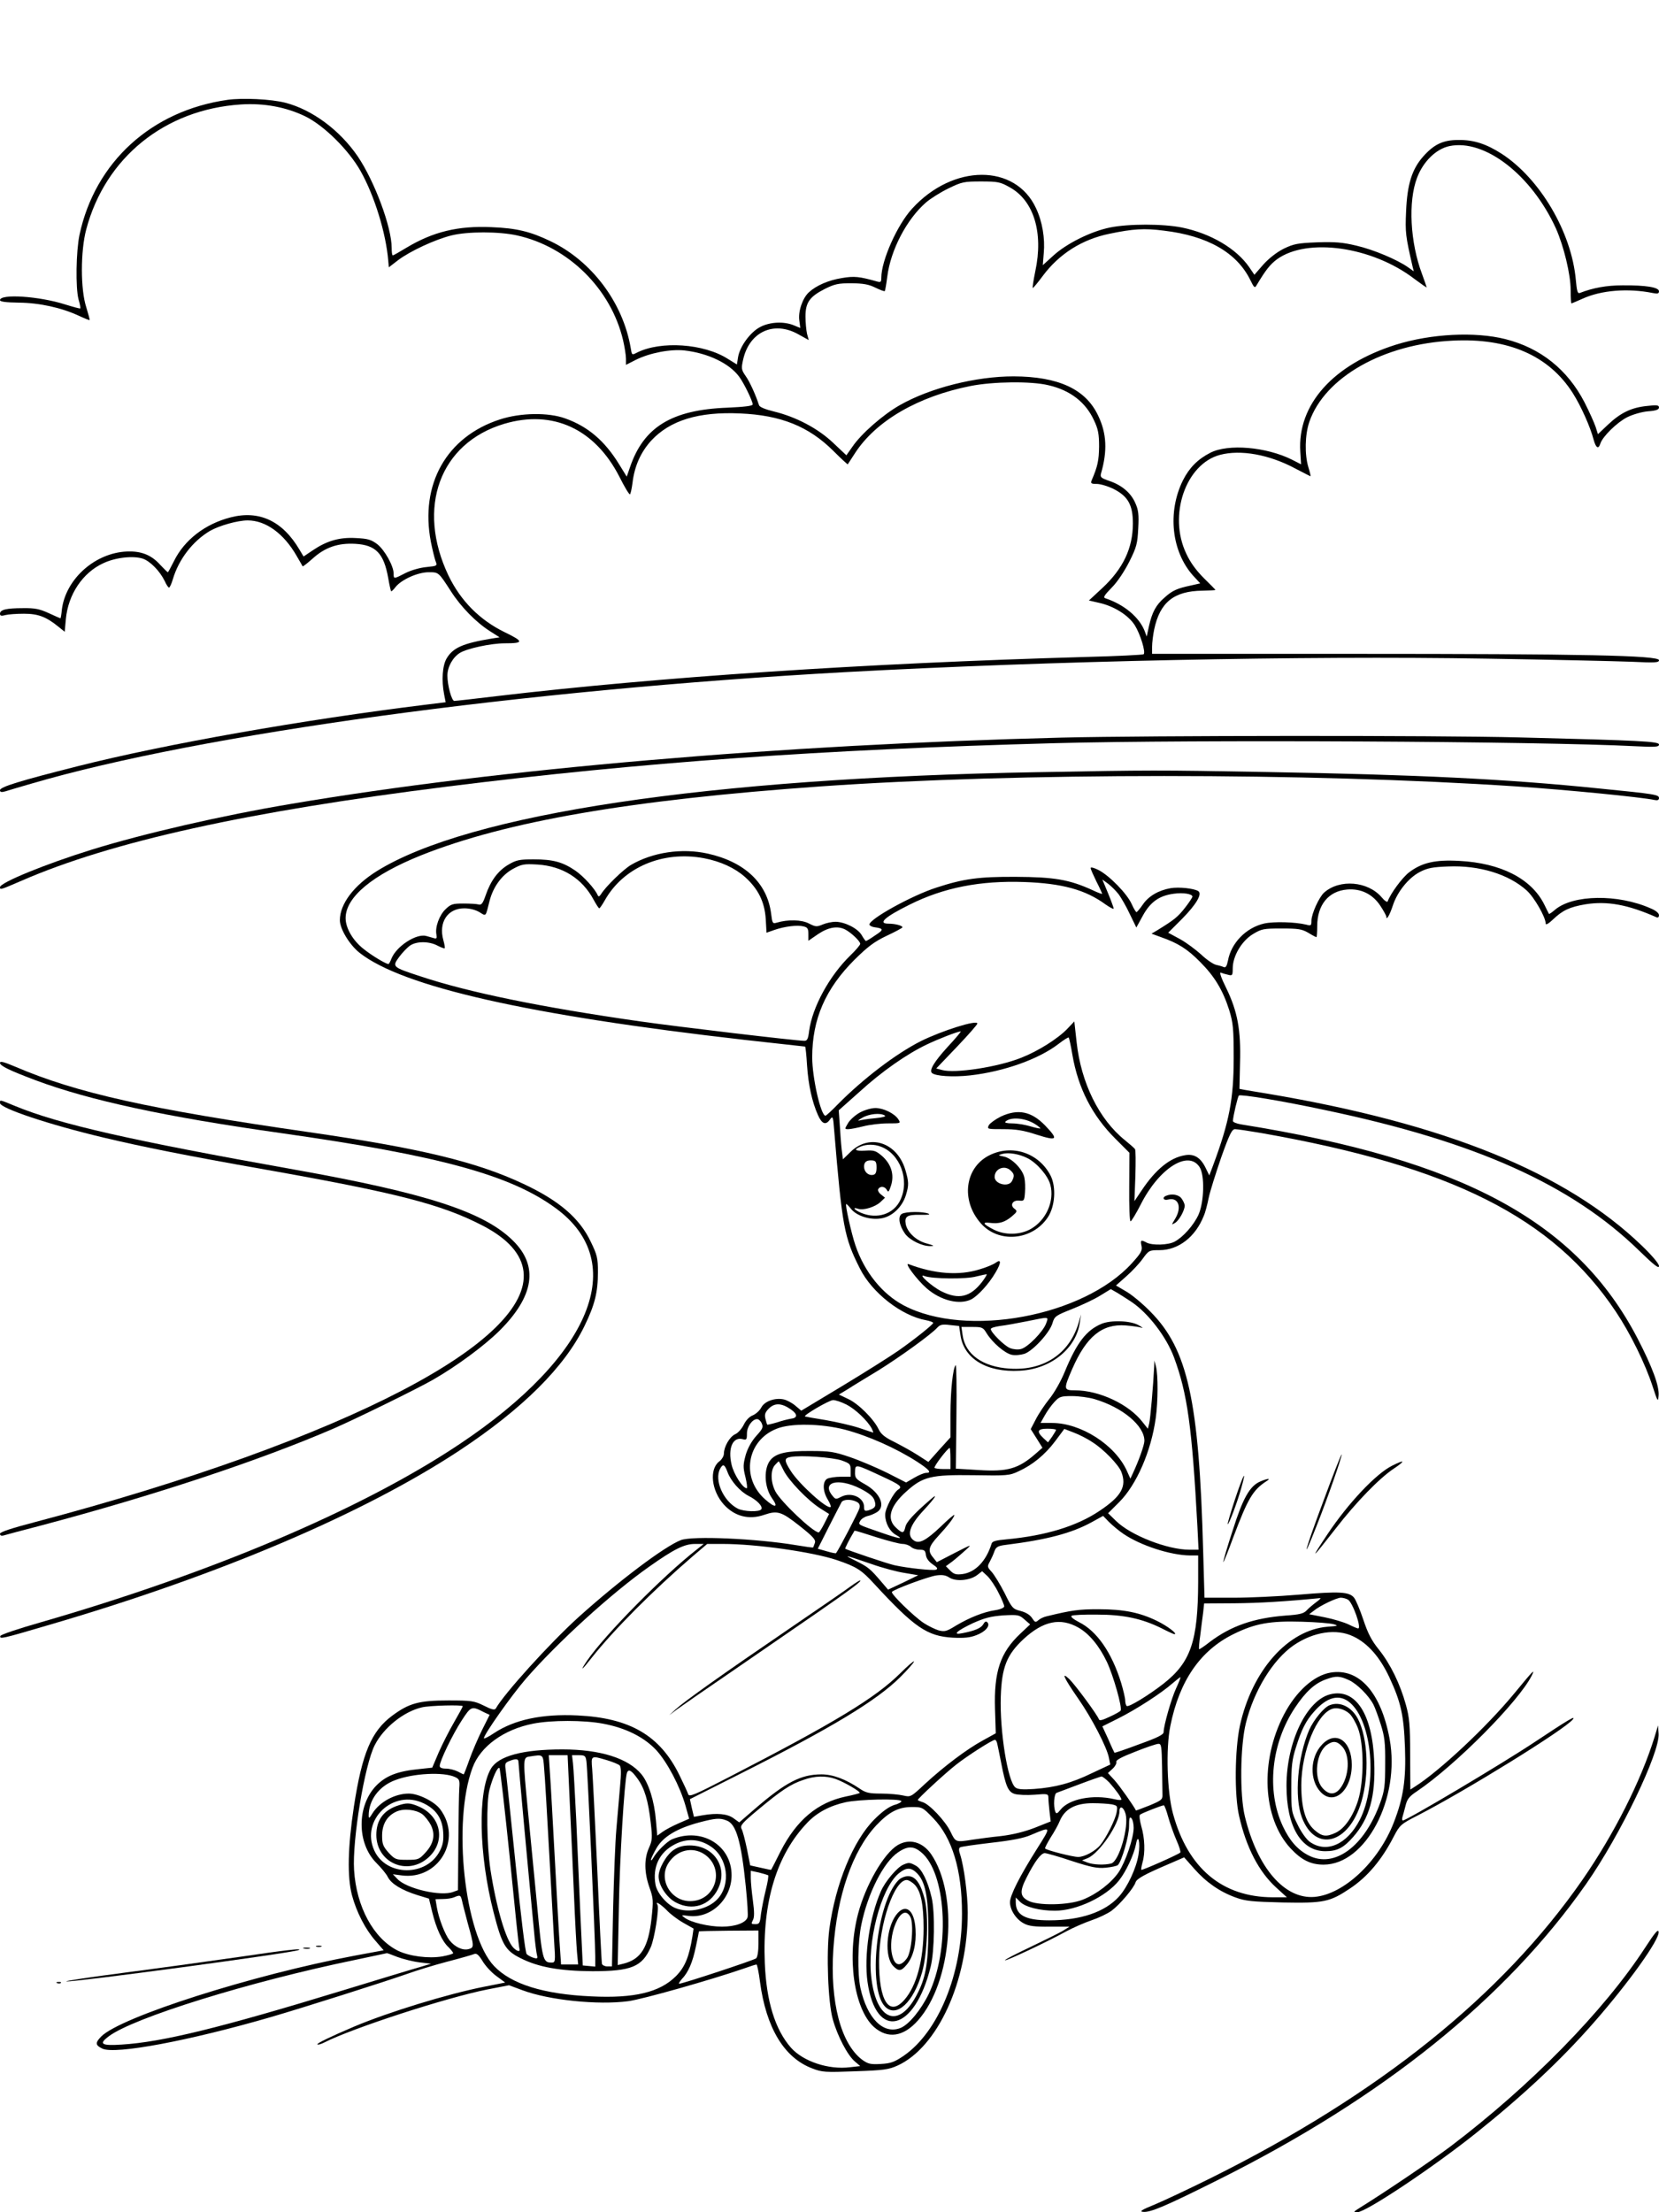 <?xml version="1.0" standalone="no"?>
<!DOCTYPE svg PUBLIC "-//W3C//DTD SVG 20010904//EN"
 "http://www.w3.org/TR/2001/REC-SVG-20010904/DTD/svg10.dtd">
<svg version="1.0" xmlns="http://www.w3.org/2000/svg"
 width="864pt" height="1152pt" viewBox="0 0 864 1152"
 preserveAspectRatio="xMidYMid meet">

<g transform="translate(0,1152) scale(0.1,-0.1)"
fill="#000000" stroke="none">
<path d="M1185 11000 c-396 -56 -690 -324 -771 -703 -18 -87 -21 -275 -5 -336
7 -23 11 -45 9 -47 -2 -2 -38 8 -80 21 -136 43 -338 56 -338 22 0 -8 29 -12
98 -13 107 -1 221 -26 312 -68 30 -14 55 -24 57 -23 1 2 -7 32 -18 68 -30 92
-30 291 0 404 99 374 409 625 805 651 122 8 237 -14 336 -62 98 -48 226 -175
288 -285 72 -128 132 -322 144 -467 l3 -34 48 37 c62 47 193 108 278 129 84
21 248 21 342 0 267 -59 489 -278 552 -546 8 -35 15 -78 15 -96 l0 -32 51 26
c72 36 180 57 254 49 122 -14 233 -67 284 -136 25 -33 71 -128 71 -145 0 -8
-44 -13 -132 -17 -290 -11 -436 -101 -507 -310 l-17 -49 -39 63 c-75 123 -163
198 -281 240 -88 32 -232 30 -340 -5 -278 -90 -418 -337 -360 -638 8 -40 19
-85 24 -99 10 -26 10 -26 -47 -32 -33 -3 -79 -16 -109 -31 -62 -32 -62 -32
-62 -3 0 40 -47 123 -85 153 -32 24 -49 29 -111 32 -86 5 -151 -14 -224 -63
l-49 -33 -21 35 c-88 150 -210 207 -358 169 -134 -34 -242 -118 -296 -228 -16
-32 -30 -58 -32 -58 -2 0 -20 18 -40 39 -49 55 -107 75 -189 68 -162 -15 -305
-150 -323 -303 -2 -24 -6 -44 -7 -44 -1 0 -29 12 -61 27 -48 22 -73 27 -134
26 -87 0 -120 -8 -120 -29 0 -11 7 -13 28 -7 15 4 59 7 97 7 74 0 116 -16 181
-69 l31 -25 6 66 c12 129 88 242 195 291 63 30 155 40 205 24 39 -13 89 -64
115 -117 8 -19 19 -34 22 -34 4 0 13 19 20 43 31 105 104 199 193 252 49 28
145 55 197 55 94 0 188 -68 255 -185 16 -27 30 -52 31 -54 2 -2 25 16 52 40
65 59 133 82 222 77 107 -6 149 -49 172 -179 6 -35 13 -66 15 -68 1 -2 12 7
23 22 31 39 116 77 172 77 53 0 51 2 117 -100 52 -81 131 -162 206 -209 l47
-30 -39 -6 c-152 -25 -204 -48 -237 -104 -22 -37 -27 -115 -13 -187 l8 -41
-98 -12 c-643 -79 -1359 -205 -1818 -321 -301 -76 -405 -108 -405 -125 0 -10
7 -12 28 -6 15 5 76 23 135 40 883 259 2556 488 4242 581 1066 58 2372 86
3341 70 329 -5 665 -13 747 -16 128 -6 147 -5 147 8 0 25 -398 33 -1588 33
l-1052 0 0 37 c0 20 5 61 11 90 30 142 103 200 251 202 38 1 68 2 68 4 0 1
-27 29 -60 61 -40 40 -71 82 -92 128 -95 199 -3 466 175 514 108 29 258 2 395
-72 41 -21 75 -39 77 -39 2 0 -3 21 -11 47 -20 66 -18 169 5 236 80 232 386
406 746 423 290 15 502 -78 626 -273 43 -68 91 -175 109 -244 12 -43 25 -50
35 -18 12 36 86 109 139 136 28 14 75 28 108 31 43 3 58 9 58 20 0 12 -11 14
-61 8 -82 -8 -138 -35 -203 -96 l-54 -51 -12 38 c-7 21 -33 79 -58 128 -88
170 -229 283 -412 329 -159 40 -387 28 -570 -29 -327 -103 -514 -312 -498
-558 l4 -65 -47 24 c-134 67 -333 84 -426 36 -66 -34 -109 -78 -142 -143 -82
-165 -60 -371 53 -497 l37 -40 -49 -11 c-71 -15 -96 -26 -136 -62 -46 -39 -66
-78 -82 -149 l-12 -55 -11 30 c-29 72 -107 137 -203 169 -14 4 -9 14 32 56 30
30 66 85 92 136 38 76 42 94 46 173 4 72 1 96 -16 133 -23 52 -70 92 -136 114
-41 14 -47 19 -42 38 34 117 30 209 -15 302 -65 138 -207 203 -440 204 -197 0
-435 -60 -593 -150 -88 -50 -201 -149 -247 -217 l-31 -44 -69 65 c-79 75 -193
135 -308 163 -45 11 -75 23 -78 33 -16 50 -47 120 -69 151 -23 33 -24 40 -14
85 32 146 160 205 288 133 l54 -30 -9 33 c-4 18 -8 59 -8 90 0 73 22 103 100
143 52 26 71 30 140 30 62 -1 90 -6 124 -23 25 -12 46 -20 49 -18 2 2 8 36 13
75 17 138 101 299 201 386 24 21 77 54 118 74 70 34 81 36 170 36 87 0 100 -3
148 -30 126 -69 177 -236 134 -437 -10 -49 -16 -88 -13 -88 3 1 26 28 51 62
86 116 206 192 350 221 120 25 180 29 280 16 230 -27 382 -115 452 -258 19
-39 23 -43 32 -27 49 82 71 109 107 136 158 114 496 66 716 -103 35 -26 63
-46 63 -43 0 2 -11 33 -24 69 -62 164 -73 378 -26 501 32 85 99 150 168 165
184 39 428 -150 555 -428 41 -92 77 -240 77 -322 0 -38 2 -69 4 -69 2 0 28 11
57 24 98 45 238 56 367 30 25 -5 32 -3 32 9 0 21 -68 32 -190 31 -83 0 -154
-13 -223 -40 -11 -4 -15 12 -20 68 -22 248 -186 527 -386 657 -81 52 -146 73
-226 72 -80 0 -127 -23 -183 -86 -59 -67 -83 -145 -89 -285 -5 -111 -3 -128
34 -289 l6 -24 -31 22 c-56 39 -178 91 -269 112 -71 17 -110 20 -203 17 -102
-4 -122 -8 -174 -33 -36 -18 -77 -50 -106 -82 l-47 -54 -28 41 c-67 96 -199
174 -349 205 -100 20 -278 20 -376 0 -98 -20 -225 -83 -294 -146 l-55 -50 5
63 c7 76 -7 163 -40 233 -107 233 -432 233 -646 -2 -77 -84 -160 -270 -160
-359 0 -23 -3 -25 -22 -20 -92 26 -119 29 -183 18 -70 -11 -134 -39 -172 -74
-33 -30 -57 -100 -50 -147 l5 -39 -34 14 c-51 21 -124 18 -175 -9 -52 -27
-106 -102 -115 -157 l-6 -38 -47 29 c-125 80 -349 95 -473 33 -27 -14 -27 -14
-33 23 -40 237 -203 454 -418 557 -104 50 -177 68 -307 73 -174 8 -305 -24
-443 -107 -36 -22 -68 -40 -71 -40 -4 0 -6 17 -6 39 0 108 -89 347 -177 477
-93 136 -237 243 -377 279 -75 19 -222 26 -301 15z m4275 -1486 c114 -26 195
-89 238 -184 21 -44 26 -70 26 -135 -1 -72 -7 -103 -39 -177 -6 -15 -2 -18 27
-18 19 0 59 -12 89 -27 74 -38 99 -83 99 -179 0 -128 -51 -236 -160 -337 l-69
-64 52 -12 c78 -17 153 -64 187 -117 28 -45 58 -140 46 -151 -3 -3 -137 -10
-298 -14 -1162 -33 -2232 -105 -3071 -204 -114 -14 -214 -25 -221 -25 -14 0
-36 82 -36 132 0 45 28 95 65 118 37 23 162 50 233 50 101 0 101 9 0 58 -131
64 -229 164 -292 294 -169 354 -46 691 290 791 253 75 472 -26 600 -276 26
-52 51 -94 55 -91 3 2 9 28 13 59 10 86 42 159 97 220 98 106 247 152 464 142
211 -9 356 -67 484 -194 41 -41 75 -72 76 -71 1 2 19 29 39 60 109 167 328
294 601 348 116 23 315 26 405 4z"/>
<path d="M5530 7679 c-1472 -37 -2933 -162 -4013 -345 -358 -60 -771 -155
-1041 -239 -238 -74 -476 -171 -476 -195 0 -15 2 -14 113 34 469 204 1176 360
2217 490 1005 126 1946 193 3165 226 720 19 2529 10 3023 -16 103 -5 122 -4
122 9 0 16 -89 21 -730 37 -425 11 -1922 10 -2380 -1z"/>
<path d="M5405 7499 c-1715 -30 -2963 -217 -3442 -515 -120 -75 -193 -171
-193 -256 0 -45 50 -128 103 -170 225 -177 881 -325 2004 -453 172 -19 315
-35 316 -35 2 0 7 -44 10 -97 7 -104 26 -190 57 -260 21 -47 41 -54 63 -22 14
19 16 15 21 -53 42 -505 52 -561 134 -723 63 -127 217 -247 345 -270 20 -4 37
-10 37 -14 -1 -9 -99 -87 -182 -145 -40 -28 -170 -110 -289 -182 l-216 -130
-32 27 c-18 15 -45 29 -61 32 -45 9 -98 -10 -115 -42 -8 -16 -28 -34 -44 -41
-19 -7 -37 -27 -48 -50 -10 -20 -30 -43 -45 -49 -28 -13 -58 -65 -58 -101 0
-12 -11 -31 -25 -41 -52 -41 -40 -151 24 -223 57 -63 132 -82 212 -54 68 23
88 17 182 -57 72 -57 86 -73 81 -89 -4 -12 -8 -22 -9 -24 -2 -2 -43 4 -91 12
-204 34 -538 49 -598 26 -84 -32 -323 -212 -534 -402 -149 -135 -387 -398
-430 -475 -6 -9 -21 -6 -62 15 -51 25 -64 27 -185 27 -153 0 -204 -14 -292
-79 -109 -81 -157 -195 -200 -474 -32 -212 -35 -366 -10 -461 24 -89 70 -178
122 -237 l43 -50 -151 -28 c-532 -100 -1219 -319 -1320 -421 -32 -33 -31 -45
6 -63 66 -32 453 41 877 164 178 52 584 181 710 225 47 17 141 46 210 64 69
18 132 36 141 40 12 4 23 -6 42 -37 14 -24 46 -59 72 -78 l46 -34 -111 -22
c-191 -38 -497 -132 -675 -207 -122 -52 -197 -88 -192 -93 3 -3 18 1 34 9 146
75 639 235 851 277 l113 22 70 -26 c139 -52 394 -78 551 -57 75 10 431 111
602 170 33 12 62 21 66 21 3 0 12 -41 18 -90 32 -240 126 -396 272 -451 51
-20 68 -21 224 -15 149 5 175 9 221 30 208 95 365 438 365 797 0 93 -20 243
-40 303 -7 20 -7 32 0 36 6 4 79 14 163 24 106 12 169 24 207 41 107 45 106
47 31 -72 -91 -144 -141 -243 -141 -279 0 -40 32 -89 72 -110 25 -14 57 -18
136 -17 l102 0 -37 -23 c-21 -12 -98 -50 -171 -85 -72 -34 -130 -64 -128 -67
5 -5 218 95 318 150 37 20 97 46 132 58 36 12 83 34 105 50 42 31 116 118 125
148 6 19 48 42 177 97 l76 33 53 -60 c62 -70 132 -119 215 -149 52 -19 86 -22
245 -26 214 -4 245 2 351 73 90 60 165 148 228 271 31 59 36 64 124 109 251
129 765 447 808 500 18 23 -23 -1 -196 -116 -171 -114 -669 -410 -689 -410 -4
0 -5 8 -2 18 3 9 10 36 16 59 8 34 20 49 58 74 203 137 530 467 599 603 19 39
11 31 -92 -94 -143 -173 -385 -400 -515 -483 l-25 -16 -1 182 c0 154 -4 194
-22 259 -30 109 -81 213 -140 287 -39 48 -58 85 -82 157 -17 51 -39 103 -48
114 -25 31 -75 34 -287 16 -105 -9 -259 -16 -341 -16 l-151 0 -7 243 c-21 784
-80 1051 -275 1247 -42 43 -99 90 -128 106 l-51 30 53 47 c30 26 69 68 86 92
32 44 34 45 88 45 98 0 187 69 230 178 8 17 19 60 26 95 7 34 37 128 65 210
43 121 56 147 72 147 11 0 72 -9 136 -20 990 -174 1520 -440 1847 -930 75
-112 153 -270 192 -390 26 -80 28 -83 31 -47 4 49 -32 147 -109 296 -317 610
-910 931 -2066 1116 -24 4 -43 12 -42 18 1 25 25 126 31 132 8 8 222 -27 451
-76 782 -164 1281 -388 1634 -732 77 -75 103 -95 103 -80 0 12 -35 54 -89 106
-395 381 -1024 636 -1951 792 -52 8 -106 18 -120 20 l-25 5 3 135 c5 172 -13
268 -71 388 -26 52 -38 86 -29 82 7 -3 25 -8 38 -11 22 -6 24 -3 24 33 0 64
46 142 104 178 46 28 56 30 150 30 87 0 106 -3 139 -22 21 -13 40 -23 43 -23
2 0 4 26 4 57 0 111 59 183 156 191 72 6 133 -24 173 -85 17 -26 31 -51 31
-57 0 -21 18 10 34 59 23 71 82 144 140 174 40 21 67 26 147 29 162 7 316 -40
410 -125 39 -35 99 -139 99 -173 0 -8 15 0 38 22 50 48 87 65 169 79 112 18
220 -1 371 -68 7 -3 12 2 12 11 0 11 -17 25 -44 36 -169 75 -403 72 -497 -7
-16 -14 -31 -24 -32 -22 -1 2 -13 25 -25 50 -67 134 -227 215 -442 226 -126 7
-195 -9 -262 -60 -36 -28 -97 -111 -111 -151 -2 -6 -16 3 -31 21 -71 84 -219
97 -300 25 -26 -23 -66 -111 -66 -146 0 -26 -2 -28 -27 -21 -58 14 -168 17
-219 6 -95 -22 -172 -101 -189 -194 -6 -28 -11 -37 -22 -33 -8 4 -27 9 -41 12
-15 4 -50 28 -77 54 -28 25 -77 62 -110 80 l-61 33 71 71 c76 77 108 132 85
146 -23 14 -100 22 -143 15 -63 -11 -115 -41 -145 -85 -15 -22 -30 -39 -33
-40 -3 0 -15 19 -25 42 -24 54 -116 148 -172 177 -23 12 -42 17 -42 11 0 -6
14 -37 30 -70 17 -33 30 -62 30 -64 0 -3 -24 6 -53 20 -119 54 -197 67 -397
68 -193 1 -272 -10 -413 -56 -128 -41 -352 -165 -349 -193 1 -5 12 -11 24 -13
51 -7 52 -13 7 -42 -24 -17 -46 -30 -49 -30 -3 0 -13 14 -22 30 -20 35 -87 69
-136 70 -18 0 -48 -6 -67 -14 -31 -13 -37 -13 -72 5 -38 20 -109 22 -169 4
-20 -6 -22 -2 -28 47 -20 159 -137 270 -330 313 -135 30 -287 7 -400 -59 -40
-24 -130 -111 -155 -151 -9 -14 -14 -16 -18 -7 -14 33 -73 98 -116 128 -66 45
-116 59 -217 59 -75 0 -91 -3 -133 -28 -54 -32 -92 -84 -118 -160 -14 -41 -22
-51 -36 -47 -10 3 -46 5 -80 5 -55 0 -65 -3 -93 -30 -32 -31 -55 -93 -47 -132
3 -19 1 -23 -14 -18 -11 3 -28 8 -39 11 -51 14 -154 -52 -181 -117 -6 -16 -13
-29 -16 -29 -13 0 -87 44 -130 79 -55 43 -93 108 -93 160 0 109 139 225 393
327 443 177 1091 289 2082 359 1031 72 2532 72 3620 0 266 -18 654 -56 723
-71 14 -3 22 0 22 10 0 18 -19 21 -310 50 -488 50 -947 72 -1740 86 -568 10
-591 10 -1185 -1z m-1739 -448 c88 -17 161 -51 214 -98 69 -62 102 -129 108
-219 l4 -71 40 14 c54 19 121 27 152 19 22 -5 26 -12 26 -41 l0 -34 51 35 c54
36 102 44 142 23 30 -16 77 -60 77 -74 0 -6 -23 -33 -51 -60 -110 -107 -198
-269 -215 -393 -5 -42 -10 -52 -25 -52 -42 0 -658 73 -854 101 -512 73 -894
151 -1146 235 -146 48 -148 49 -110 101 17 23 43 50 58 60 34 22 97 22 141 -1
19 -10 36 -16 38 -14 2 2 -1 21 -7 42 -26 93 22 166 109 166 29 0 59 -8 79
-20 36 -22 31 -27 53 60 19 72 63 133 121 165 46 25 58 27 128 23 130 -8 233
-72 293 -184 13 -24 26 -44 29 -44 3 0 16 19 29 42 97 172 302 259 516 219z
m2160 -188 c13 -18 40 -64 58 -103 l34 -70 34 62 c39 71 85 104 161 114 49 7
97 -1 97 -15 0 -5 -18 -32 -40 -60 -37 -47 -55 -61 -144 -116 l-29 -17 49 -18
c89 -31 138 -62 204 -129 76 -76 119 -148 152 -252 20 -66 23 -94 23 -249 0
-213 -23 -332 -107 -558 l-20 -53 -21 43 c-26 51 -59 71 -107 62 -77 -13 -152
-74 -225 -184 l-37 -55 5 131 c2 73 2 136 -2 140 -3 5 -27 26 -53 47 -134 108
-228 298 -251 510 l-12 108 -35 -37 c-49 -52 -154 -118 -241 -152 -122 -49
-347 -83 -413 -64 l-30 8 107 112 c59 62 107 116 107 122 0 21 -184 -37 -295
-92 -130 -66 -299 -195 -430 -327 -33 -34 -62 -61 -66 -61 -24 0 -69 197 -69
304 0 199 69 357 220 508 70 69 103 94 168 125 45 21 82 41 82 44 0 9 -38 19
-72 19 -59 0 -20 35 109 99 178 89 368 126 597 118 197 -7 319 -40 424 -117
23 -16 42 -26 42 -21 0 4 -13 40 -29 79 l-30 72 30 -22 c17 -13 41 -37 55 -55z
m-891 -795 c-69 -76 -96 -120 -82 -135 17 -17 110 -23 200 -13 175 20 356 84
460 164 27 21 51 36 53 33 2 -2 11 -42 19 -90 30 -174 103 -316 223 -436 l74
-74 -1 -179 c-1 -98 2 -178 7 -178 4 0 28 39 53 88 95 188 247 285 306 195 28
-42 24 -182 -5 -248 -25 -55 -81 -118 -125 -141 -33 -18 -116 -20 -145 -5 -30
16 -34 14 -27 -17 5 -24 -2 -37 -50 -90 -252 -278 -863 -391 -1188 -220 -112
59 -205 174 -252 313 -21 61 -55 215 -48 215 3 0 14 -11 24 -24 29 -37 98 -60
156 -51 58 8 112 59 131 122 16 52 15 69 -3 131 -43 144 -188 191 -287 92
l-38 -37 -4 31 c-3 17 -8 74 -11 127 l-7 97 109 97 c115 105 245 196 350 246
61 29 158 67 176 68 5 1 -26 -36 -68 -81z m-348 -519 c100 -37 151 -172 103
-276 -34 -75 -121 -104 -205 -69 -37 16 -49 32 -15 21 27 -9 89 10 116 36 l23
22 -21 17 c-12 9 -18 22 -14 28 10 17 34 15 45 -5 7 -14 11 -9 22 25 17 57 0
110 -47 152 -33 28 -42 31 -89 28 -53 -3 -62 6 -21 22 30 12 70 12 103 -1z
m-22 -109 c0 -25 -5 -36 -18 -38 -25 -5 -47 16 -47 43 0 25 14 35 45 32 16 -2
20 -9 20 -37z m1330 -701 c86 -59 179 -180 219 -287 70 -189 94 -362 122 -879
l6 -123 -48 0 c-113 0 -304 74 -381 149 l-42 41 58 58 c90 90 166 264 190 437
12 86 13 224 1 270 l-8 30 -1 -30 c-5 -102 -20 -274 -26 -298 l-7 -27 -27 34
c-71 93 -226 166 -353 166 -59 0 -60 5 -14 111 74 169 155 236 278 227 35 -3
72 -8 83 -12 11 -4 4 2 -15 13 -42 24 -144 28 -194 7 -78 -33 -128 -97 -191
-250 -20 -49 -56 -112 -81 -142 -24 -30 -56 -78 -70 -106 l-26 -50 31 -49 30
-48 -33 -29 c-92 -81 -148 -97 -301 -87 l-117 7 3 274 c2 150 0 269 -4 265
-14 -14 -27 -132 -27 -256 l0 -120 -58 -64 -57 -64 -56 36 c-31 20 -86 50
-121 68 -50 24 -70 41 -82 66 -25 53 -106 134 -159 158 l-48 23 48 29 c26 17
97 60 158 97 111 69 276 188 307 223 14 15 26 18 65 13 l48 -5 7 -47 c17 -123
137 -196 309 -186 161 8 294 115 313 253 l6 40 -13 -45 c-48 -160 -182 -249
-359 -237 -141 9 -232 75 -245 176 l-6 41 56 0 c52 0 57 -2 76 -34 31 -49 94
-103 130 -111 17 -4 47 -1 66 5 44 15 131 109 146 159 11 37 16 40 104 75 50
20 116 51 146 70 l54 33 35 -20 c19 -12 53 -33 75 -48z m-447 -111 c-15 -42
-96 -125 -131 -133 -15 -4 -40 -2 -57 5 -30 12 -100 82 -100 99 0 6 21 12 48
16 26 3 88 14 137 24 124 25 116 26 103 -11z m253 -394 c145 -43 259 -138 259
-217 0 -21 -29 -103 -60 -169 l-13 -28 -18 40 c-61 136 -240 250 -390 250
l-60 0 22 39 c12 22 35 54 50 70 26 28 33 31 92 31 35 0 88 -7 118 -16z
m-1293 -28 c47 -24 109 -83 132 -125 6 -12 9 -21 8 -21 -2 0 -35 11 -73 24
-39 13 -118 31 -175 41 -58 9 -106 18 -108 19 -7 7 125 84 146 85 12 1 44 -10
70 -23z m-287 -27 c34 -24 33 -43 -2 -47 -13 -2 -46 -10 -72 -19 -27 -8 -50
-13 -51 -12 -2 2 -6 16 -10 32 -5 22 -1 33 19 53 31 30 67 28 116 -7z m-154
-71 c9 -20 5 -29 -28 -65 -24 -27 -44 -62 -55 -98 -14 -52 -15 -64 -2 -116 8
-33 11 -59 7 -59 -21 0 -68 74 -79 123 -20 85 6 145 56 133 22 -6 24 -3 24 29
0 36 28 75 53 75 8 0 19 -10 24 -22z m434 -33 c121 -32 267 -97 377 -168 64
-42 75 -57 45 -57 -10 0 -37 -11 -61 -25 l-43 -25 -100 51 c-55 27 -142 64
-192 81 -82 28 -105 32 -207 32 -121 1 -175 -11 -205 -44 -39 -43 -36 -142 5
-201 36 -50 18 -54 -35 -7 -128 112 -96 307 60 368 74 30 231 27 356 -5z
m1099 -1 c0 -3 -10 -19 -21 -36 l-21 -29 -24 22 c-37 35 -31 49 21 49 25 0 45
-3 45 -6z m189 -64 c58 -36 137 -118 151 -155 29 -76 0 -127 -114 -203 -119
-80 -281 -129 -484 -148 -56 -5 -75 -10 -78 -23 -28 -90 -84 -149 -152 -158
-32 -4 -44 -1 -63 18 l-23 23 34 25 c18 14 49 41 69 59 35 32 33 31 -57 -15
l-93 -48 -19 24 c-30 35 -25 57 28 114 49 53 82 96 82 108 0 4 -33 -24 -72
-62 -75 -71 -110 -89 -137 -72 -41 26 -25 79 49 158 63 68 79 95 33 54 -83
-72 -123 -115 -128 -141 -8 -34 -15 -35 -49 -3 -50 46 -31 112 54 188 86 78
130 88 349 85 175 -3 189 -2 235 20 73 33 139 87 192 158 l47 63 49 -19 c27
-10 71 -32 97 -50z m-739 -85 l0 -55 -38 0 c-21 0 -42 3 -45 6 -6 6 69 104 79
104 2 0 4 -25 4 -55z m-567 -10 c44 -16 47 -19 47 -51 l0 -34 -51 0 c-28 0
-59 -5 -70 -10 -26 -14 -25 -65 2 -109 11 -18 18 -36 15 -38 -15 -16 -163 117
-207 186 -36 56 -36 68 -1 74 53 10 217 -2 265 -18z m-303 -50 c26 -54 126
-158 192 -200 l46 -29 -24 -48 c-13 -26 -27 -48 -30 -48 -29 0 -199 161 -226
214 -25 48 -26 111 -2 137 9 10 18 19 20 19 1 0 12 -20 24 -45z m-291 -11 c17
-46 65 -101 110 -124 44 -22 75 -55 66 -69 -9 -16 -91 -13 -123 3 -75 39 -123
148 -92 207 15 28 24 24 39 -17z m804 -22 c95 -44 108 -54 86 -68 -25 -15 -69
-100 -69 -131 0 -45 24 -89 58 -107 42 -24 13 -19 -79 13 -124 43 -120 40
-109 61 5 10 22 21 37 25 16 3 38 13 51 21 46 30 16 100 -62 144 -50 28 -54
34 -53 65 1 42 0 42 140 -23z m-112 -64 c46 -24 67 -41 73 -61 11 -30 4 -41
-31 -52 -19 -5 -23 -3 -23 18 0 49 -67 79 -118 53 -27 -14 -31 -14 -44 2 -64
74 26 99 143 40z m-19 -69 c14 -7 18 -17 14 -33 -4 -17 -108 -217 -122 -234
-1 -2 -23 2 -49 10 l-46 13 58 115 c32 63 62 121 66 128 10 15 51 16 79 1z
m1388 -166 c91 -62 247 -112 348 -113 l42 0 0 -137 c-1 -309 -38 -419 -181
-531 -77 -60 -180 -123 -191 -116 -4 3 -8 16 -8 29 0 12 -10 54 -21 91 -49
159 -127 271 -220 317 -30 16 -45 28 -38 33 6 4 66 7 133 6 138 0 234 -21 335
-71 33 -17 64 -31 67 -31 20 0 -35 42 -90 69 -90 44 -173 61 -306 61 -102 0
-138 -5 -270 -37 -14 -3 -33 -12 -42 -20 -15 -13 -18 -12 -33 11 -11 17 -33
30 -60 37 -40 10 -45 15 -83 93 -23 45 -53 94 -67 110 -24 26 -24 29 -10 54 8
15 19 39 24 54 8 22 18 28 58 33 216 27 344 61 448 118 l60 33 30 -31 c17 -17
50 -45 75 -62z m-1286 -18 c60 -19 122 -35 137 -35 15 0 34 -7 43 -15 8 -8 28
-15 45 -15 25 0 30 -4 33 -27 2 -18 15 -35 35 -49 24 -16 29 -23 18 -28 -17
-6 -148 8 -216 23 -37 8 -246 79 -257 86 -2 2 21 49 45 88 5 9 -10 12 117 -28z
m-934 -63 c-178 -139 -477 -442 -572 -579 -41 -61 -29 -53 24 15 115 145 319
350 527 529 l74 63 81 0 c176 0 469 -42 594 -84 103 -35 128 -51 195 -124 210
-228 276 -272 408 -280 60 -3 91 0 124 13 48 18 74 50 57 67 -7 7 -14 3 -21
-10 -11 -20 -43 -34 -110 -47 -54 -11 -28 13 57 53 61 27 92 35 157 40 76 4
83 3 110 -21 l30 -26 -51 -48 c-105 -99 -138 -198 -132 -393 l4 -126 -67 -37
c-83 -45 -201 -134 -300 -225 -75 -70 -76 -71 -115 -62 -21 5 -73 10 -114 10
-64 0 -81 4 -113 26 -73 49 -139 74 -199 74 -107 0 -186 -41 -346 -179 l-82
-71 -29 21 c-32 24 -87 29 -162 16 l-45 -8 -11 46 -10 46 256 129 c485 244
716 384 839 506 39 39 72 76 72 82 0 5 -33 -23 -72 -62 -128 -127 -340 -256
-891 -540 -182 -94 -208 -105 -213 -89 -3 10 -24 55 -46 100 -101 206 -258
297 -530 310 -185 9 -329 -22 -435 -92 -29 -20 -53 -31 -53 -27 0 20 146 226
218 309 164 189 446 446 642 584 130 92 184 119 239 119 l46 0 -35 -28z m907
-76 c56 -20 134 -41 174 -47 l71 -12 -78 -38 -79 -37 -35 41 c-58 68 -69 77
-133 109 -71 35 -61 32 80 -16z m663 -150 c17 -32 30 -65 30 -71 0 -7 -20 -16
-47 -20 -60 -9 -133 -38 -204 -80 -50 -31 -59 -33 -91 -25 -19 6 -54 23 -77
38 -54 36 -172 152 -166 162 8 13 186 79 231 86 31 4 48 2 68 -11 34 -22 107
-16 145 13 l26 20 28 -26 c15 -15 41 -53 57 -86z m1655 -49 c-16 -12 -39 -31
-50 -43 -16 -17 -37 -22 -110 -27 -166 -13 -284 -54 -394 -137 -29 -23 -55
-40 -56 -38 -2 2 0 35 6 73 5 39 11 91 15 118 l5 47 157 1 c126 1 266 9 447
27 6 1 -3 -9 -20 -21z m165 13 c24 -13 73 -150 53 -150 -4 0 -26 9 -50 21 -23
11 -79 28 -124 37 l-81 16 24 18 c31 26 119 68 141 68 10 0 27 -4 37 -10z
m-1403 -146 c56 -32 108 -95 148 -179 33 -70 81 -238 71 -253 -2 -4 -28 -19
-57 -32 -38 -18 -53 -22 -56 -13 -8 23 -123 179 -154 209 -45 43 -29 7 46
-101 72 -103 150 -255 160 -308 l7 -36 -94 -44 c-109 -53 -192 -75 -303 -83
-59 -4 -85 -2 -97 8 -40 31 -82 295 -76 473 5 153 31 218 119 300 102 94 192
113 286 59z m1328 18 c27 -8 24 -9 -30 -13 -207 -16 -395 -228 -458 -517 -26
-123 -29 -359 -4 -468 37 -164 103 -291 193 -373 l56 -51 -74 0 c-262 1 -441
150 -519 435 -31 112 -38 340 -14 457 47 235 156 393 328 478 113 56 191 70
357 65 74 -2 149 -8 165 -13z m104 -64 c75 -36 137 -107 186 -211 61 -131 76
-198 82 -368 6 -166 -8 -260 -58 -389 -79 -205 -261 -375 -413 -388 -156 -13
-298 151 -363 420 -27 112 -24 363 5 483 42 171 141 332 249 407 104 71 224
89 312 46z m-924 -270 c-25 -54 -65 -195 -65 -228 0 -13 -32 -29 -127 -63 -69
-26 -127 -46 -129 -44 -1 1 -16 32 -32 70 l-31 67 82 41 c96 48 225 132 282
182 22 19 41 34 43 33 1 -2 -9 -28 -23 -58z m-3715 -93 c0 -3 -20 -40 -45 -83
-25 -43 -61 -114 -80 -157 l-34 -80 -65 -7 c-116 -11 -176 -35 -227 -87 -101
-105 -101 -299 0 -401 25 -25 53 -58 61 -75 18 -35 72 -68 155 -94 l59 -18 17
-70 c21 -86 52 -153 85 -183 13 -13 24 -27 24 -31 0 -4 -26 -11 -57 -17 -73
-12 -171 1 -231 30 -127 64 -216 228 -228 420 -10 155 55 549 108 651 46 90
150 174 245 196 41 10 213 14 213 6z m112 -32 l28 -13 -39 -78 c-21 -42 -51
-112 -66 -154 -15 -43 -29 -78 -30 -78 -2 0 -16 7 -31 15 -16 8 -44 15 -61 15
-22 0 -33 5 -33 14 0 25 66 162 114 236 50 77 52 77 118 43z m619 -59 c118
-22 214 -70 278 -139 57 -63 122 -187 151 -288 l19 -68 -55 -24 c-30 -13 -68
-33 -83 -44 l-28 -20 -7 79 c-8 101 -38 195 -75 240 -69 84 -215 130 -412 130
-206 0 -333 -34 -372 -100 -70 -119 -64 -447 14 -750 43 -167 61 -198 140
-237 92 -47 206 -67 374 -68 203 0 259 23 304 125 20 45 45 205 35 221 -14 22
15 5 47 -27 18 -20 58 -50 88 -67 l53 -30 -6 -41 c-17 -106 -39 -160 -86 -207
-84 -84 -217 -116 -440 -105 -249 11 -418 64 -507 158 -154 162 -218 750 -112
1033 41 111 163 199 315 229 95 19 265 19 365 0z m2053 -106 c3 -13 12 -57 20
-98 24 -124 37 -152 71 -162 17 -5 63 -7 103 -4 69 6 72 5 72 -17 0 -12 3 -45
6 -72 l6 -50 -83 -33 c-54 -21 -116 -36 -174 -43 -49 -5 -117 -14 -150 -19
-88 -14 -88 -14 -114 40 -27 57 -113 148 -148 156 -12 4 -23 8 -23 11 0 7 141
138 200 184 57 45 188 129 202 129 4 0 10 -10 12 -22z m858 -118 c1 -66 2
-132 2 -147 1 -24 -6 -29 -68 -55 -38 -15 -70 -27 -70 -26 -13 26 -85 128
-111 157 l-35 38 25 23 c13 12 21 28 19 35 -4 9 28 26 98 53 57 23 111 41 121
41 15 1 17 -12 19 -119z m-3218 -12 c4 -40 15 -235 26 -433 11 -198 23 -408
26 -467 7 -103 6 -108 -13 -108 -46 0 -49 11 -77 310 -15 157 -36 374 -47 484
-26 270 -26 274 9 279 73 11 70 14 76 -65z m134 -190 c7 -145 17 -362 22 -483
5 -121 12 -248 15 -282 l6 -63 -45 0 -44 0 -6 88 c-4 48 -15 251 -26 452 -11
201 -22 407 -26 458 l-6 92 49 0 49 0 12 -262z m86 230 c6 -37 46 -932 46
-1016 l0 -53 -32 3 -33 3 -12 255 c-6 140 -16 368 -22 505 -7 138 -14 269 -17
293 l-5 42 35 0 c32 0 36 -3 40 -32z m107 6 c30 -9 59 -21 66 -27 8 -9 9 -39
2 -112 -5 -55 -13 -154 -19 -220 -6 -66 -13 -254 -17 -417 l-6 -298 -24 0
c-13 0 -25 6 -28 13 -2 6 -13 223 -24 482 -12 259 -24 498 -27 533 -6 71 -7
71 77 46z m-461 -9 c0 -13 49 -549 81 -880 5 -60 13 -118 16 -128 4 -16 1 -18
-19 -12 -12 4 -28 12 -35 19 -7 6 -30 193 -58 471 -26 253 -49 475 -52 492 -4
28 -2 34 18 42 35 14 49 13 49 -4z m-45 -500 c25 -253 47 -466 50 -472 6 -19
-11 -16 -31 4 -40 41 -89 208 -120 408 -19 128 -22 350 -5 415 17 65 43 122
52 113 4 -4 28 -215 54 -468z m665 413 c37 -51 56 -115 69 -230 9 -78 8 -92
-9 -130 -26 -57 -25 -129 2 -206 21 -59 21 -69 11 -163 -17 -151 -55 -212
-147 -235 l-29 -7 6 299 c4 255 29 660 42 702 8 22 24 13 55 -30z m-950 8 c22
-10 25 -17 22 -56 -2 -25 -4 -155 -5 -289 l-2 -244 -25 -9 c-64 -25 -243 17
-290 67 l-24 25 45 -6 c193 -26 319 188 201 345 -29 39 -112 81 -163 81 -73 0
-153 -44 -190 -104 -15 -25 -19 -27 -19 -11 0 81 54 154 138 185 94 36 252 44
312 16z m1982 -10 c45 -16 131 -66 125 -73 -3 -2 -35 -11 -71 -18 -148 -31
-257 -122 -341 -286 -26 -52 -48 -95 -49 -96 -1 -1 -25 4 -55 11 l-54 12 -17
86 c-10 47 -22 94 -28 104 -9 17 2 30 86 100 120 100 169 133 235 155 61 22
118 23 169 5z m1425 -18 c32 -36 63 -78 63 -89 0 -4 -17 -3 -37 2 -112 26
-236 1 -280 -55 -17 -21 -22 -23 -27 -10 -11 28 -7 94 7 98 6 2 59 22 117 44
58 22 110 40 116 41 5 1 24 -14 41 -31z m-3570 -109 c64 -31 96 -78 101 -148
3 -45 -1 -67 -17 -99 -69 -136 -280 -134 -342 2 -72 159 99 322 258 245z
m2487 12 c3 -4 -13 -14 -36 -20 -28 -9 -62 -33 -104 -75 -111 -111 -203 -336
-235 -572 -16 -126 -7 -380 18 -469 24 -87 77 -188 115 -220 l28 -24 -53 -6
c-112 -14 -244 30 -308 102 -83 95 -128 243 -136 441 -13 318 61 562 221 730
50 53 118 89 200 107 68 15 282 20 290 6z m1096 -17 c30 -7 31 -8 25 -43 -7
-38 -54 -131 -84 -168 -27 -33 -83 -63 -116 -63 -28 0 -162 34 -172 44 -3 2
11 28 29 58 19 29 40 67 47 85 26 63 81 93 172 93 37 0 81 -3 99 -6z m294 -66
c10 -35 29 -89 43 -121 14 -31 23 -60 20 -64 -10 -10 -199 -94 -203 -90 -2 2
1 19 6 38 15 50 12 128 -6 188 -8 30 -12 57 -7 61 7 7 111 48 124 49 3 1 14
-27 23 -61z m-1224 -6 c99 -102 150 -270 150 -497 0 -316 -123 -615 -303 -740
-49 -33 -67 -40 -120 -43 -54 -3 -66 0 -97 22 -111 84 -168 301 -150 576 19
278 100 512 223 644 67 71 116 96 186 96 54 0 56 -1 111 -58z m1002 22 c18
-68 -34 -247 -75 -258 -35 -9 -93 -7 -124 5 l-28 11 30 12 c62 27 165 179 165
244 0 32 22 23 32 -14z m42 -72 c0 -53 -42 -177 -78 -231 -38 -56 -113 -114
-186 -143 -73 -30 -238 -33 -287 -5 -41 22 -43 49 -7 119 42 83 75 128 95 128
9 0 73 -18 141 -41 102 -33 132 -39 177 -35 30 3 58 9 63 14 20 20 58 150 58
202 0 43 3 51 12 42 7 -7 12 -29 12 -50z m-2120 38 c50 -18 76 -108 100 -343
8 -81 13 -154 9 -162 -10 -29 -65 -48 -133 -48 -69 0 -162 22 -195 47 -19 14
-17 14 21 9 116 -15 224 87 224 212 0 156 -156 251 -310 187 -26 -11 -80 -64
-98 -97 -6 -11 -11 -15 -12 -10 0 6 13 33 29 61 35 60 107 103 223 134 84 22
107 24 142 10z m2145 -179 c-11 -69 -57 -168 -102 -218 -73 -80 -199 -123
-363 -123 -124 0 -174 27 -174 94 l0 25 23 -23 c27 -27 102 -46 181 -46 113 0
267 73 334 158 37 47 77 133 88 188 11 61 24 10 13 -55z m-2228 44 c89 -58
107 -197 36 -274 -50 -54 -151 -76 -220 -47 -44 18 -95 78 -103 121 -17 92 20
170 101 211 62 32 128 28 186 -11z m299 -150 c4 -2 -2 -37 -12 -77 -10 -40
-21 -97 -25 -125 -5 -48 -8 -53 -30 -53 -21 0 -22 2 -12 21 8 15 8 42 0 102
-6 44 -11 97 -11 118 l0 37 42 -9 c23 -6 44 -12 48 -14z m-1594 -132 c3 -16
17 -68 30 -118 34 -122 34 -127 4 -135 -31 -8 -71 11 -99 46 -24 31 -56 113
-66 172 l-7 42 39 1 c21 0 47 4 58 9 31 13 34 12 41 -17z m1544 -223 c0 -42
-5 -71 -12 -78 -13 -10 -382 -132 -400 -132 -5 0 1 10 12 23 35 36 57 88 74
170 9 42 16 77 16 79 0 2 70 3 155 4 l155 1 0 -67z m-1880 -71 c30 -11 82 -24
115 -28 l60 -7 -60 -18 c-33 -9 -213 -64 -400 -121 -638 -195 -940 -269 -1151
-282 -106 -7 -121 3 -69 42 127 97 732 285 1285 399 91 19 165 35 165 35 0 1
25 -8 55 -20z"/>
<path d="M4479 5727 c-24 -13 -52 -38 -62 -55 -19 -32 -19 -32 2 -32 11 0 46
7 78 15 31 8 88 15 126 15 69 0 69 0 55 22 -20 30 -77 58 -119 58 -20 0 -56
-10 -80 -23z m129 -16 c8 -5 -10 -10 -50 -14 -35 -3 -72 -9 -83 -12 -11 -3 -4
3 15 14 36 21 95 27 118 12z"/>
<path d="M5213 5706 c-28 -14 -56 -34 -63 -45 -10 -21 -9 -21 75 -21 66 0 105
-6 175 -29 107 -34 114 -26 43 48 -72 74 -141 88 -230 47z m175 -38 c18 -11
31 -22 30 -24 -2 -2 -26 3 -53 11 -26 8 -69 15 -94 15 -27 0 -41 4 -35 9 27
26 101 20 152 -11z"/>
<path d="M5149 5502 c-124 -65 -145 -232 -43 -350 92 -108 270 -93 351 29 38
57 44 157 15 216 -62 121 -204 167 -323 105z m202 -13 c49 -25 106 -90 119
-138 23 -85 -22 -186 -102 -231 -57 -32 -136 -33 -195 -2 -54 28 -60 39 -17
34 47 -6 77 3 114 34 28 24 29 27 14 39 -26 18 -11 46 23 43 26 -3 28 -1 31
42 2 24 1 59 -3 77 -8 43 -64 101 -106 110 -33 7 -33 7 -9 14 33 9 87 0 131
-22z m-87 -65 c19 -18 20 -28 6 -55 -18 -33 -90 -15 -90 22 0 44 53 64 84 33z"/>
<path d="M6073 5293 c-22 -8 -14 -26 9 -20 55 15 75 -39 38 -100 -20 -33 -20
-33 0 -21 21 13 50 66 50 90 0 7 -7 24 -16 36 -14 21 -51 28 -81 15z"/>
<path d="M4697 5199 c-22 -13 -15 -59 16 -103 23 -33 89 -66 132 -65 24 0 20
3 -20 14 -53 14 -99 57 -108 100 -7 41 7 50 75 49 41 -1 56 1 43 6 -29 12
-117 11 -138 -1z"/>
<path d="M5185 4944 c-11 -8 -48 -24 -83 -34 -109 -34 -235 -24 -370 27 -25
10 42 -80 93 -125 74 -65 173 -89 234 -58 35 19 91 80 126 140 30 51 30 72 0
50z m-70 -99 c-62 -80 -122 -94 -211 -50 -51 25 -129 96 -89 80 39 -15 218
-17 270 -2 28 7 52 12 54 11 1 -2 -9 -19 -24 -39z"/>
<path d="M4434 3262 c-21 -16 -169 -118 -329 -227 -346 -236 -537 -372 -585
-415 l-35 -32 40 30 c22 16 150 105 285 197 135 93 333 229 440 303 178 123
244 172 229 172 -3 0 -24 -13 -45 -28z"/>
<path d="M6929 2810 c-87 -15 -179 -98 -242 -218 -126 -242 -112 -539 34 -697
57 -61 105 -85 172 -85 220 0 401 344 344 655 -45 242 -159 370 -308 345z m96
-39 c42 -19 104 -81 128 -128 8 -15 25 -62 38 -103 20 -63 24 -96 23 -205 0
-114 -3 -139 -26 -203 -82 -228 -239 -343 -373 -274 -57 29 -99 77 -134 152
-86 184 -61 431 63 617 56 84 103 127 162 148 52 19 71 18 119 -4z"/>
<path d="M6928 2697 c-123 -30 -228 -249 -228 -476 0 -212 76 -341 202 -341
62 0 95 17 146 75 84 96 116 210 109 390 -9 249 -97 385 -229 352z m102 -43
c117 -99 145 -428 52 -610 -66 -129 -174 -177 -261 -115 -17 12 -45 51 -63 89
-32 65 -33 70 -33 197 0 108 4 143 24 205 29 93 52 139 94 186 68 78 132 94
187 48z"/>
<path d="M6924 2640 c-30 -12 -83 -77 -106 -129 -60 -140 -78 -348 -38 -455
70 -185 245 -139 310 81 42 142 34 331 -18 432 -33 63 -94 93 -148 71z m103
-43 c13 -11 33 -45 45 -76 32 -82 32 -276 1 -376 -26 -83 -70 -147 -117 -169
-49 -23 -71 -20 -111 15 -47 42 -68 115 -68 235 2 177 81 371 163 396 25 8 64
-4 87 -25z"/>
<path d="M6885 2435 c-63 -66 -66 -185 -7 -247 69 -73 162 8 162 142 0 125
-83 182 -155 105z m105 -10 c43 -46 37 -157 -11 -219 -28 -35 -61 -33 -93 5
-46 54 -31 183 25 223 32 22 52 20 79 -9z"/>
<path d="M2067 2116 c-72 -26 -107 -76 -107 -151 0 -145 162 -216 271 -118 93
84 66 218 -53 267 -45 19 -61 19 -111 2z m132 -43 c14 -11 34 -36 45 -57 24
-49 15 -97 -29 -144 -32 -35 -37 -37 -95 -37 -58 0 -63 2 -96 37 -29 33 -34
45 -34 89 0 60 26 103 74 125 39 18 101 11 135 -13z"/>
<path d="M4674 1911 c-72 -44 -166 -208 -205 -356 -60 -227 -22 -495 82 -590
72 -64 154 -52 230 34 177 200 213 654 68 866 -45 64 -114 83 -175 46z m136
-48 c121 -123 135 -500 27 -726 -41 -84 -103 -159 -146 -177 -90 -37 -175 49
-210 208 -16 76 -14 240 5 330 33 162 116 326 191 376 54 37 87 34 133 -11z"/>
<path d="M4705 1810 c-31 -12 -95 -87 -117 -138 -59 -133 -89 -336 -70 -473
44 -308 246 -259 329 80 20 80 23 284 5 359 -20 87 -52 151 -83 167 -31 17
-36 17 -64 5z m70 -44 c44 -44 60 -123 60 -301 -1 -175 -15 -249 -63 -338 -92
-171 -205 -130 -233 85 -26 189 47 472 141 552 39 32 64 33 95 2z"/>
<path d="M4680 1730 c-115 -115 -163 -567 -70 -660 59 -59 148 23 192 179 28
97 35 297 14 380 -21 83 -48 121 -87 121 -16 0 -38 -9 -49 -20z m85 -26 c31
-34 45 -102 45 -225 0 -165 -36 -300 -100 -373 -79 -90 -133 -7 -132 204 1
192 79 420 144 420 10 0 30 -12 43 -26z"/>
<path d="M4667 1548 c-52 -70 -61 -217 -16 -265 29 -30 42 -29 71 6 34 40 51
108 46 185 -6 103 -54 137 -101 74z m74 -10 c19 -35 7 -183 -18 -216 -31 -42
-59 -41 -73 4 -36 108 45 298 91 212z"/>
<path d="M3509 1887 c-38 -25 -79 -97 -79 -138 0 -47 42 -111 90 -136 85 -45
176 -17 219 70 55 111 -20 227 -147 227 -34 0 -59 -7 -83 -23z m158 -22 c112
-74 62 -245 -73 -245 -103 0 -168 117 -111 201 43 65 122 84 184 44z"/>
<path d="M0 5985 c0 -15 46 -38 187 -91 279 -104 675 -190 1273 -274 831 -118
1200 -219 1436 -393 383 -282 185 -768 -501 -1226 -505 -338 -1285 -670 -2186
-930 -112 -32 -205 -63 -207 -70 -6 -18 8 -15 242 54 890 259 1645 580 2148
911 330 218 549 436 652 649 54 111 70 176 70 281 0 72 -4 89 -37 157 -58 123
-165 215 -351 302 -244 115 -539 186 -1121 270 -827 119 -1205 203 -1525 340
-59 25 -80 31 -80 20z"/>
<path d="M0 5776 c0 -27 254 -112 540 -180 201 -48 436 -95 839 -166 688 -122
919 -181 1134 -292 533 -276 57 -741 -1238 -1208 -334 -120 -695 -231 -1092
-336 -126 -33 -183 -52 -183 -61 0 -9 7 -12 18 -9 9 3 96 26 192 51 592 157
1141 339 1530 507 123 54 433 206 515 253 124 71 267 177 346 255 181 180 205
337 71 469 -151 150 -451 248 -1142 371 -847 151 -1222 236 -1450 330 -85 35
-80 34 -80 16z"/>
<path d="M6892 3703 c-97 -259 -120 -345 -34 -126 57 144 134 365 129 369 -2
2 -45 -107 -95 -243z"/>
<path d="M7251 3888 c-85 -42 -230 -196 -338 -358 -93 -140 -85 -134 43 30
106 137 228 263 304 313 61 41 57 48 -9 15z"/>
<path d="M6432 3713 c-23 -70 -40 -128 -38 -130 5 -5 51 117 71 190 30 106 10
69 -33 -60z"/>
<path d="M6563 3805 c-54 -23 -90 -86 -143 -254 -28 -85 -50 -160 -49 -165 0
-6 24 52 52 129 76 202 102 246 173 292 26 16 6 15 -33 -2z"/>
<path d="M8617 2475 c-71 -229 -211 -506 -375 -743 -419 -604 -1061 -1119
-1938 -1555 -115 -57 -247 -119 -293 -138 -64 -26 -78 -35 -59 -37 38 -5 119
30 397 169 856 428 1493 941 1912 1539 177 253 384 683 377 782 l-3 43 -18
-60z"/>
<path d="M8568 1378 c-214 -329 -596 -719 -1016 -1037 -103 -77 -335 -234
-472 -319 -32 -20 -33 -22 -11 -22 44 0 390 230 618 412 244 195 443 381 612
574 182 207 345 435 339 474 -2 16 -18 -2 -70 -82z"/>
<path d="M1648 1383 c6 -2 18 -2 25 0 6 3 1 5 -13 5 -14 0 -19 -2 -12 -5z"/>
<path d="M1583 1373 c9 -2 23 -2 30 0 6 3 -1 5 -18 5 -16 0 -22 -2 -12 -5z"/>
<path d="M1250 1330 c-140 -20 -406 -57 -590 -81 -184 -24 -326 -45 -314 -47
37 -5 1168 147 1209 163 28 11 -76 -1 -305 -35z"/>
<path d="M298 1193 c7 -3 16 -2 19 1 4 3 -2 6 -13 5 -11 0 -14 -3 -6 -6z"/>
</g>
</svg>
